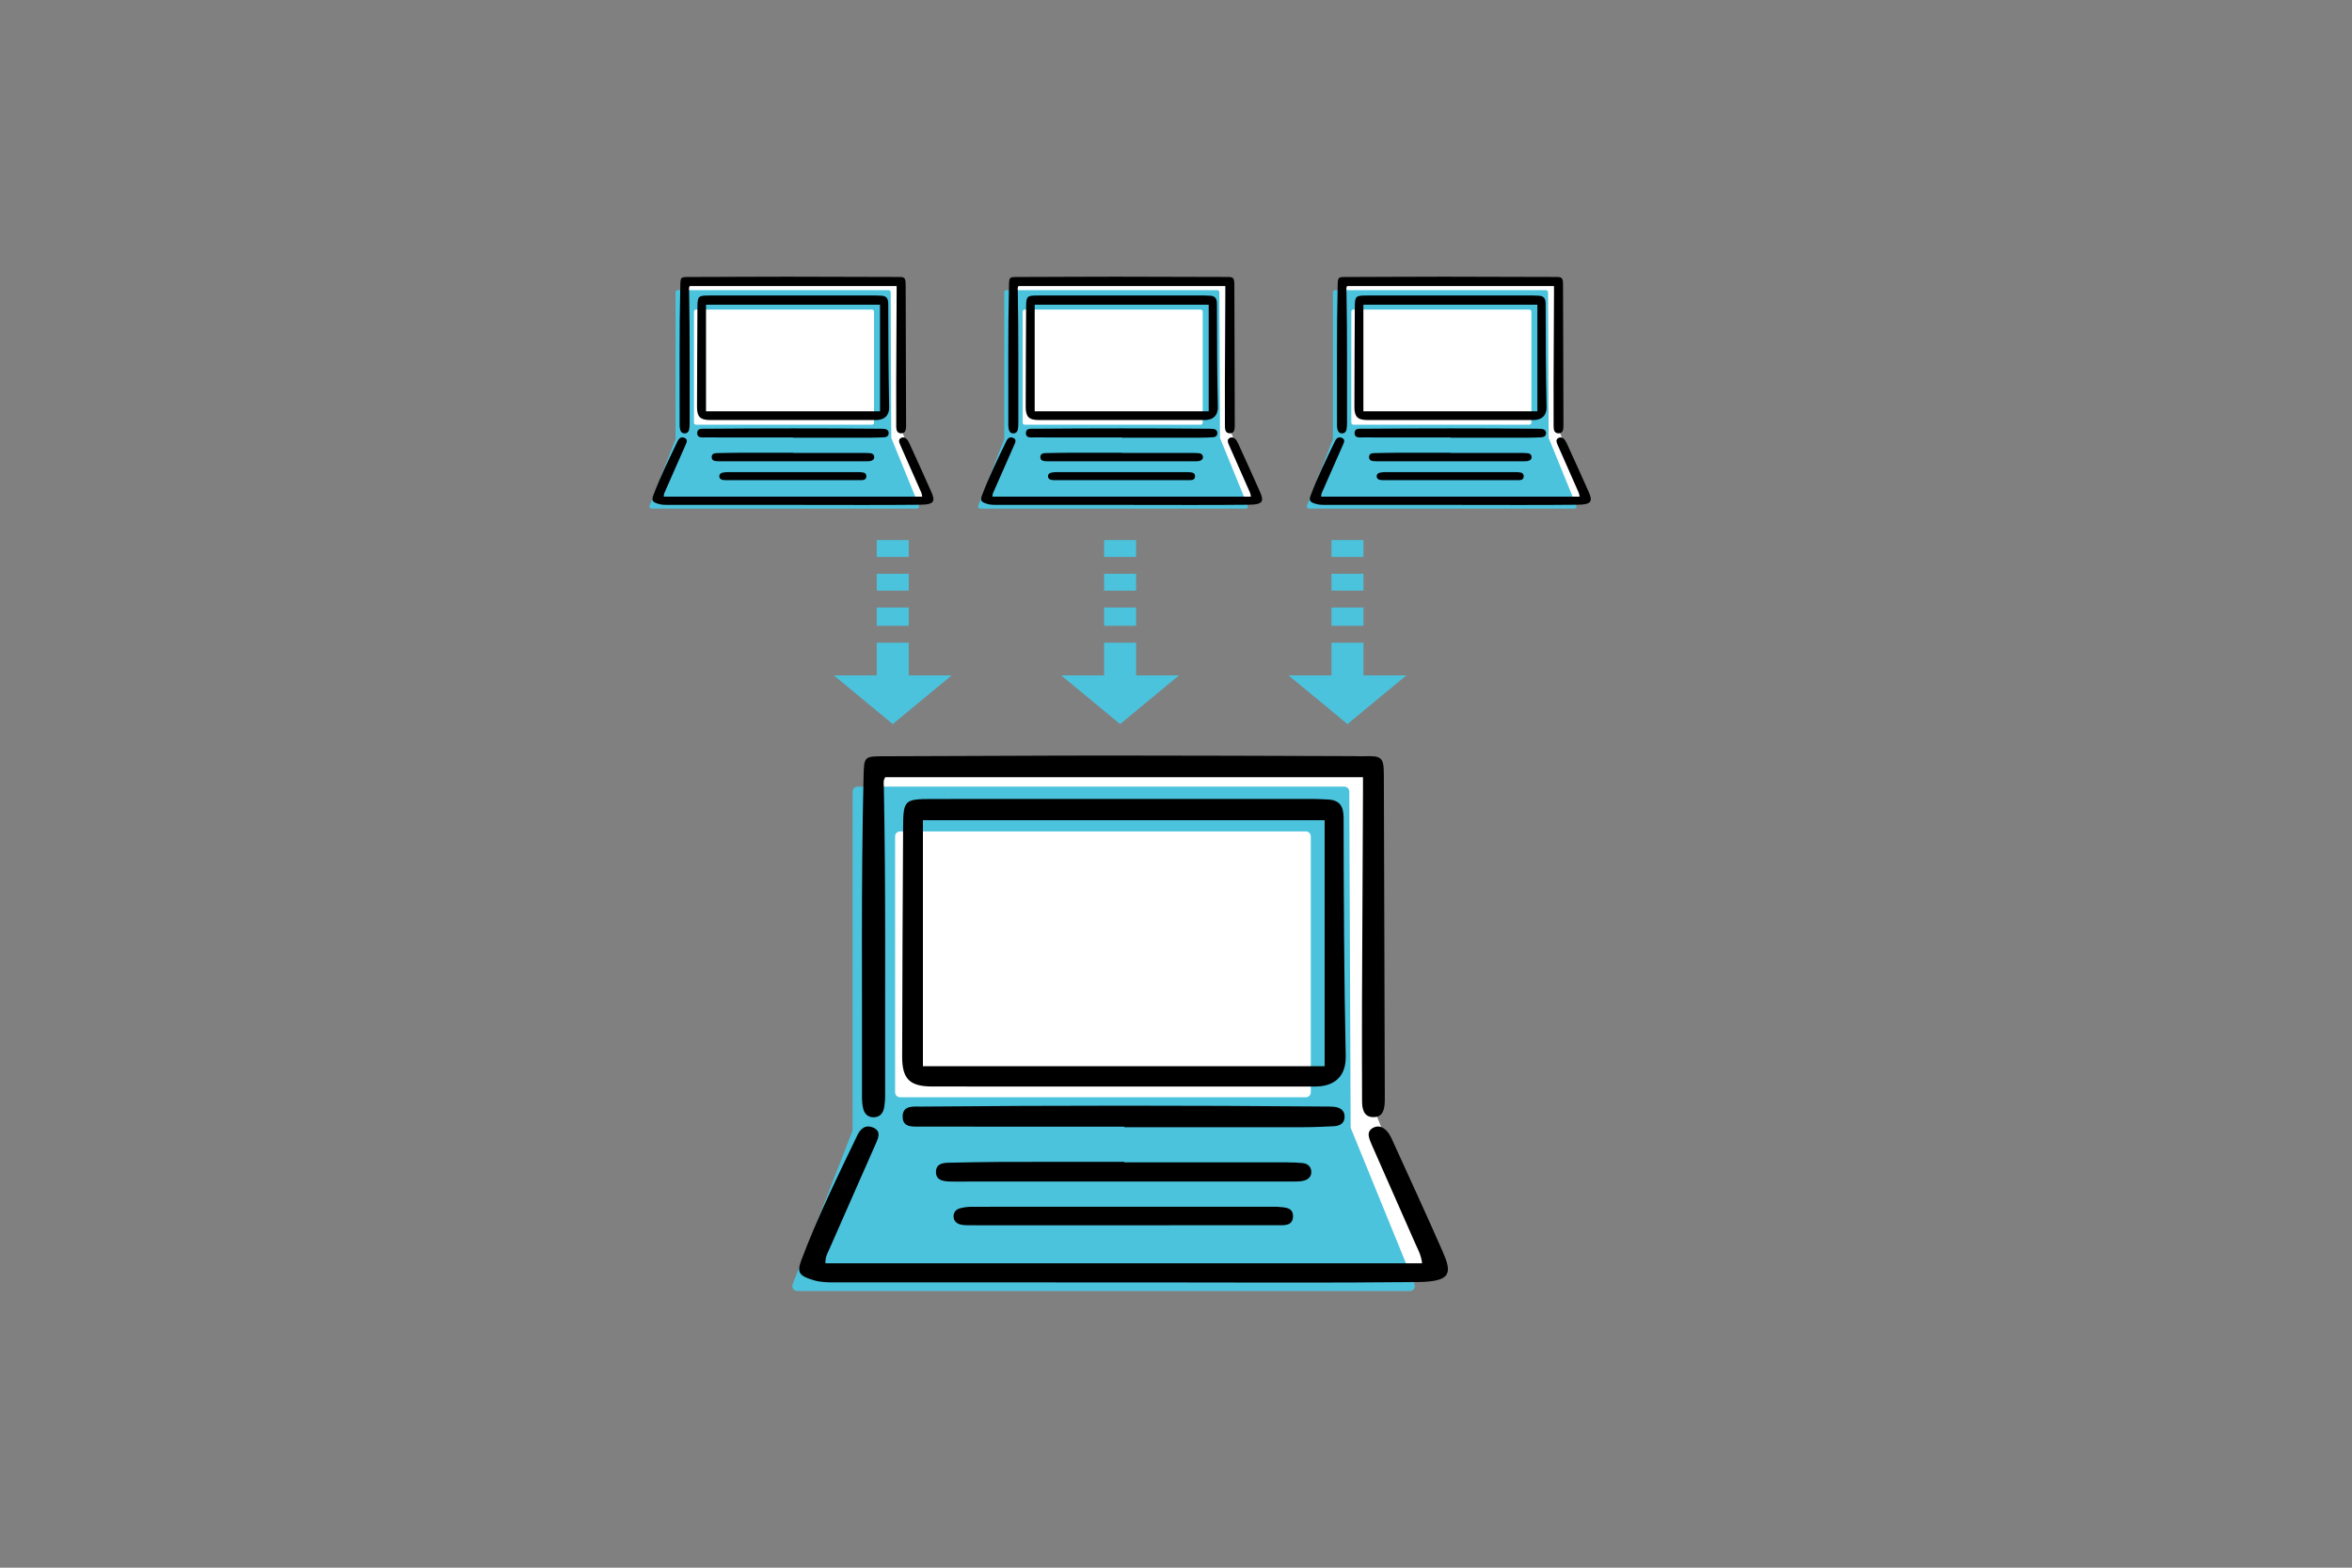 <?xml version="1.0" encoding="UTF-8"?> <svg xmlns="http://www.w3.org/2000/svg" id="_レイヤー_2" viewBox="0 0 1500 1000"><rect x="0" y="0" width="1500" height="1000" fill="#808080" stroke="none"/><defs><style>.cls-1{fill:#000;}.cls-1,.cls-2,.cls-3,.cls-4{stroke-width:0px;}.cls-2{fill:none;}.cls-3{fill:#4bc3dd;}.cls-4{fill:#fff;}</style></defs><g id="_レイヤー_1-2"><rect class="cls-2" width="1500" height="1000"></rect><polygon class="cls-4" points="436.22 179.01 437.04 273.26 419.41 317.12 422.54 319.59 584.81 319.26 592.38 317.78 574.76 273.96 573.77 179.52 436.22 179.01"></polygon><path class="cls-3" d="M415.53,324.45h169.28c.97,0,1.63-.98,1.26-1.88l-17.55-43c-.07-.16-.1-.33-.1-.51l-.37-92.63c0-.75-.61-1.36-1.36-1.36h-134.49c-.76,0-1.37.62-1.36,1.38v.53s0,92.85,0,92.85c0,.17-.03.34-.09.49l-16.49,42.25c-.35.89.31,1.86,1.27,1.86ZM443.94,197.47h112.11c.75,0,1.36.61,1.36,1.36v70.73c0,.75-.61,1.36-1.36,1.36h-112.11c-.75,0-1.36-.61-1.36-1.36v-70.73c0-.75.61-1.36,1.36-1.36Z"></path><path class="cls-1" d="M566.47,193.73c0-3.38-1.17-4.97-4.46-5.1-1.22-.05-2.43-.14-3.65-.14-17.52,0-35.04,0-52.56,0-17.74,0-35.48-.02-53.23.01-7.35.01-7.73.32-7.78,7.66-.15,21.15-.19,42.3-.26,63.44-.02,6.21,2.02,8.32,8.31,8.33,35.26.03,70.53.02,105.79.01,4.95,0,8.57-2.45,8.44-8.45-.48-21.92-.55-43.84-.59-65.76ZM561.23,262.34h-110.97v-67.97h110.97v67.97Z"></path><path class="cls-1" d="M433.43,271.05c0,.99.1,2,.32,2.95.33,1.42,1.24,2.4,2.76,2.45,1.69.05,2.7-.99,3.01-2.55.25-1.29.31-2.63.31-3.95-.06-28.24.19-56.48-.36-84.72-.02-.86-.26-1.77.4-2.74h131.96c0,1.55,0,2.86,0,4.17-.09,19.38-.2,38.76-.27,58.14-.03,9.08,0,18.16.02,27.24,0,2.12.46,4.31,3.03,4.37,2.81.06,3.19-2.23,3.24-4.47,0-.33.01-.66.01-1-.08-29.68-.16-59.36-.27-89.04-.02-4.94-.57-5.38-5.6-5.21-.89.03-1.77-.03-2.66-.03-22.51-.06-45.03-.17-67.54-.17-20.63,0-41.26.16-61.89.2-5.89,0-5.9-.08-6.04,5.65-.71,29.56-.35,59.13-.43,88.7Z"></path><path class="cls-1" d="M579.85,282.6c-.5-1.1-1.08-2.19-2.13-2.97-.82-.6-1.77-.83-2.79-.41-1.15.47-1.68,1.34-1.51,2.4.14.87.51,1.72.88,2.54,3.93,8.93,7.9,17.85,11.81,26.79.8,1.82,1.83,3.59,2.05,5.85h-164.84c-.08-1.76.64-2.9,1.16-4.08,4.28-9.77,8.59-19.52,12.89-29.28.68-1.54,1.3-3.22-.84-4.14-2.28-.98-3.62.51-4.39,2.11-5.49,11.46-11.12,22.87-15.55,34.7-1.24,3.31-.36,4.2,3.46,5.34,1.85.55,3.68.61,5.57.61,28.48,0,56.96,0,85.44,0,25.29,0,50.57.17,75.85-.1,9.52-.1,9.51-2.55,6.88-8.55-4.53-10.31-9.27-20.55-13.93-30.82Z"></path><path class="cls-1" d="M566.74,276.13c-.07-1.74-1.37-2.41-2.95-2.57-.77-.08-1.55-.07-2.32-.07-37.24-.31-74.48-.31-111.72.01-2.16.02-5.06-.41-5.1,2.74-.04,3.2,2.94,2.78,5.05,2.78,18.73.05,37.46.03,56.19.03,0,.05,0,.1,0,.16,16.51,0,33.03.01,49.54-.01,2.77,0,5.54-.14,8.31-.26,1.76-.08,3.08-.86,3-2.8Z"></path><path class="cls-1" d="M555.16,294.05c1.44-.28,2.51-1.1,2.38-2.7-.11-1.39-1.11-2.13-2.47-2.25-1.32-.12-2.65-.18-3.98-.18-15.07-.01-30.14,0-45.2,0,0-.04,0-.09,0-.13-11.3,0-22.6-.02-33.9.01-4.87.01-9.75.14-14.62.22-1.78.03-3.53.38-3.49,2.61.04,2.21,1.84,2.47,3.58,2.58.44.03.89.02,1.33.02,31.25,0,62.49,0,93.74,0,.88,0,1.79,0,2.65-.16Z"></path><path class="cls-1" d="M547.65,301.17c-27.96,0-55.91-.01-83.87,0-1.1,0-2.22.14-3.28.43-1.01.27-1.76,1-1.77,2.15-.02,1.3.8,2.06,1.97,2.33.85.2,1.76.2,2.64.2,14.09.01,28.18,0,42.27,0,14.2,0,28.4,0,42.6-.01,1.86,0,4.24.24,4.3-2.42.06-2.63-2.33-2.47-4.18-2.67-.22-.02-.44-.02-.66-.02Z"></path><polygon class="cls-4" points="645.84 179.01 646.66 273.26 629.04 317.12 632.17 319.59 794.43 319.26 802.01 317.78 784.38 273.96 783.39 179.52 645.84 179.01"></polygon><path class="cls-3" d="M625.15,324.45h169.28c.97,0,1.63-.98,1.26-1.88l-17.55-43c-.07-.16-.1-.33-.1-.51l-.37-92.63c0-.75-.61-1.36-1.36-1.36h-134.49c-.76,0-1.37.62-1.36,1.38v.53s0,92.85,0,92.85c0,.17-.03.34-.09.49l-16.49,42.25c-.35.89.31,1.86,1.27,1.86ZM653.56,197.47h112.11c.75,0,1.36.61,1.36,1.36v70.73c0,.75-.61,1.36-1.36,1.36h-112.11c-.75,0-1.36-.61-1.36-1.36v-70.73c0-.75.61-1.36,1.36-1.36Z"></path><path class="cls-1" d="M776.09,193.73c0-3.38-1.17-4.97-4.46-5.1-1.22-.05-2.43-.14-3.65-.14-17.52,0-35.04,0-52.56,0-17.74,0-35.48-.02-53.23.01-7.35.01-7.73.32-7.78,7.66-.15,21.15-.19,42.3-.26,63.44-.02,6.21,2.02,8.32,8.31,8.33,35.26.03,70.53.02,105.79.01,4.95,0,8.57-2.45,8.44-8.45-.48-21.92-.55-43.84-.59-65.76ZM770.85,262.34h-110.97v-67.97h110.97v67.97Z"></path><path class="cls-1" d="M643.05,271.05c0,.99.1,2,.32,2.95.33,1.42,1.24,2.4,2.76,2.45,1.69.05,2.7-.99,3.01-2.55.25-1.29.31-2.63.31-3.95-.06-28.24.19-56.48-.36-84.72-.02-.86-.26-1.77.4-2.74h131.96c0,1.55,0,2.86,0,4.17-.09,19.38-.2,38.76-.27,58.14-.03,9.08,0,18.16.02,27.24,0,2.12.46,4.31,3.03,4.37,2.81.06,3.19-2.23,3.24-4.47,0-.33.01-.66.01-1-.08-29.68-.16-59.36-.27-89.04-.02-4.94-.57-5.38-5.6-5.21-.89.03-1.77-.03-2.66-.03-22.51-.06-45.03-.17-67.54-.17-20.63,0-41.26.16-61.89.2-5.89,0-5.9-.08-6.04,5.65-.71,29.56-.35,59.13-.43,88.7Z"></path><path class="cls-1" d="M789.48,282.6c-.5-1.1-1.08-2.19-2.13-2.97-.82-.6-1.77-.83-2.79-.41-1.15.47-1.68,1.34-1.51,2.4.14.87.51,1.72.88,2.54,3.93,8.93,7.9,17.85,11.81,26.79.8,1.82,1.83,3.59,2.05,5.85h-164.84c-.08-1.76.64-2.9,1.16-4.08,4.28-9.77,8.59-19.52,12.89-29.28.68-1.54,1.3-3.22-.84-4.14-2.28-.98-3.62.51-4.39,2.11-5.49,11.46-11.12,22.87-15.55,34.7-1.24,3.31-.36,4.2,3.46,5.34,1.85.55,3.68.61,5.57.61,28.48,0,56.96,0,85.44,0,25.29,0,50.57.17,75.85-.1,9.52-.1,9.51-2.55,6.88-8.55-4.53-10.31-9.27-20.55-13.93-30.82Z"></path><path class="cls-1" d="M776.36,276.13c-.07-1.74-1.37-2.41-2.95-2.57-.77-.08-1.55-.07-2.32-.07-37.24-.31-74.48-.31-111.72.01-2.16.02-5.06-.41-5.1,2.74-.04,3.2,2.94,2.78,5.05,2.78,18.73.05,37.46.03,56.19.03,0,.05,0,.1,0,.16,16.51,0,33.03.01,49.54-.01,2.77,0,5.54-.14,8.31-.26,1.76-.08,3.08-.86,3-2.8Z"></path><path class="cls-1" d="M764.78,294.05c1.44-.28,2.51-1.1,2.38-2.7-.11-1.39-1.11-2.13-2.47-2.25-1.32-.12-2.65-.18-3.98-.18-15.07-.01-30.14,0-45.2,0,0-.04,0-.09,0-.13-11.3,0-22.6-.02-33.9.01-4.87.01-9.75.14-14.62.22-1.78.03-3.53.38-3.49,2.61.04,2.21,1.84,2.47,3.58,2.58.44.03.89.02,1.33.02,31.25,0,62.49,0,93.74,0,.88,0,1.79,0,2.65-.16Z"></path><path class="cls-1" d="M757.27,301.17c-27.96,0-55.91-.01-83.87,0-1.1,0-2.22.14-3.28.43-1.01.27-1.76,1-1.77,2.15-.02,1.3.8,2.06,1.97,2.33.85.2,1.76.2,2.64.2,14.09.01,28.18,0,42.27,0,14.2,0,28.4,0,42.6-.01,1.86,0,4.24.24,4.3-2.42.06-2.63-2.33-2.47-4.18-2.67-.22-.02-.44-.02-.66-.02Z"></path><polygon class="cls-4" points="855.46 179.01 856.28 273.26 838.66 317.12 841.79 319.59 1004.05 319.26 1011.63 317.78 994 273.96 993.01 179.52 855.46 179.01"></polygon><path class="cls-3" d="M834.77,324.45h169.28c.97,0,1.63-.98,1.26-1.88l-17.55-43c-.07-.16-.1-.33-.1-.51l-.37-92.63c0-.75-.61-1.36-1.36-1.36h-134.49c-.76,0-1.37.62-1.36,1.38v.53s0,92.85,0,92.85c0,.17-.03.34-.09.49l-16.49,42.25c-.35.89.31,1.86,1.27,1.86ZM863.18,197.47h112.11c.75,0,1.36.61,1.36,1.36v70.73c0,.75-.61,1.36-1.36,1.36h-112.11c-.75,0-1.36-.61-1.36-1.36v-70.73c0-.75.61-1.36,1.36-1.36Z"></path><path class="cls-1" d="M985.72,193.73c0-3.38-1.17-4.97-4.46-5.1-1.22-.05-2.43-.14-3.65-.14-17.52,0-35.04,0-52.56,0-17.74,0-35.48-.02-53.23.01-7.35.01-7.73.32-7.78,7.66-.15,21.15-.19,42.3-.26,63.44-.02,6.21,2.02,8.32,8.31,8.33,35.26.03,70.53.02,105.79.01,4.95,0,8.57-2.45,8.44-8.45-.48-21.92-.55-43.84-.59-65.76ZM980.47,262.34h-110.97v-67.97h110.97v67.97Z"></path><path class="cls-1" d="M852.67,271.05c0,.99.1,2,.32,2.95.33,1.42,1.24,2.4,2.76,2.45,1.69.05,2.7-.99,3.01-2.55.25-1.29.31-2.63.31-3.95-.06-28.24.19-56.48-.36-84.72-.02-.86-.26-1.77.4-2.74h131.96c0,1.55,0,2.86,0,4.17-.09,19.38-.2,38.76-.27,58.14-.03,9.08,0,18.16.02,27.24,0,2.12.46,4.31,3.03,4.37,2.81.06,3.19-2.23,3.24-4.47,0-.33.01-.66.01-1-.08-29.68-.16-59.36-.27-89.04-.02-4.94-.57-5.38-5.6-5.21-.89.03-1.77-.03-2.66-.03-22.51-.06-45.03-.17-67.54-.17-20.63,0-41.26.16-61.89.2-5.89,0-5.9-.08-6.04,5.65-.71,29.56-.35,59.13-.43,88.7Z"></path><path class="cls-1" d="M999.1,282.6c-.5-1.1-1.08-2.19-2.13-2.97-.82-.6-1.77-.83-2.79-.41-1.15.47-1.68,1.34-1.51,2.4.14.87.51,1.72.88,2.54,3.93,8.93,7.9,17.85,11.81,26.79.8,1.82,1.83,3.59,2.05,5.85h-164.84c-.08-1.76.64-2.9,1.16-4.08,4.28-9.77,8.59-19.52,12.89-29.28.68-1.54,1.3-3.22-.84-4.14-2.28-.98-3.62.51-4.39,2.11-5.49,11.46-11.12,22.87-15.55,34.7-1.24,3.31-.36,4.2,3.46,5.34,1.85.55,3.68.61,5.57.61,28.48,0,56.96,0,85.44,0,25.29,0,50.57.17,75.85-.1,9.52-.1,9.51-2.55,6.88-8.55-4.53-10.31-9.27-20.55-13.93-30.82Z"></path><path class="cls-1" d="M985.98,276.13c-.07-1.74-1.37-2.41-2.95-2.57-.77-.08-1.55-.07-2.32-.07-37.24-.31-74.48-.31-111.72.01-2.16.02-5.06-.41-5.1,2.74-.04,3.2,2.94,2.78,5.05,2.78,18.73.05,37.46.03,56.19.03,0,.05,0,.1,0,.16,16.51,0,33.03.01,49.54-.01,2.77,0,5.54-.14,8.31-.26,1.76-.08,3.08-.86,3-2.8Z"></path><path class="cls-1" d="M974.4,294.05c1.44-.28,2.51-1.1,2.38-2.7-.11-1.39-1.11-2.13-2.47-2.25-1.32-.12-2.65-.18-3.98-.18-15.07-.01-30.14,0-45.2,0,0-.04,0-.09,0-.13-11.3,0-22.6-.02-33.9.01-4.87.01-9.75.14-14.62.22-1.78.03-3.53.38-3.49,2.61.04,2.21,1.84,2.47,3.58,2.58.44.03.89.02,1.33.02,31.25,0,62.49,0,93.74,0,.88,0,1.79,0,2.65-.16Z"></path><path class="cls-1" d="M966.89,301.17c-27.96,0-55.91-.01-83.87,0-1.1,0-2.22.14-3.28.43-1.01.27-1.76,1-1.77,2.15-.02,1.3.8,2.06,1.97,2.33.85.2,1.76.2,2.64.2,14.09.01,28.18,0,42.27,0,14.2,0,28.4,0,42.6-.01,1.86,0,4.24.24,4.3-2.42.06-2.63-2.33-2.47-4.18-2.67-.22-.02-.44-.02-.66-.02Z"></path><polygon class="cls-4" points="556.19 487.74 558.09 705.32 517.4 806.58 524.62 812.29 899.22 811.52 916.71 808.1 876.02 706.94 873.74 488.92 556.19 487.74"></polygon><path class="cls-3" d="M508.42,823.5h390.79c2.23,0,3.75-2.26,2.91-4.33l-40.51-99.27c-.15-.37-.23-.77-.23-1.17l-.86-213.83c0-1.73-1.41-3.13-3.14-3.13h-310.49c-1.76,0-3.17,1.44-3.14,3.19l.02,1.22v214.35c0,.39-.07.78-.21,1.14l-38.06,97.55c-.8,2.06.72,4.29,2.93,4.29ZM574.01,530.35h258.82c1.74,0,3.14,1.41,3.14,3.14v163.29c0,1.74-1.41,3.14-3.14,3.14h-258.82c-1.74,0-3.14-1.41-3.14-3.14v-163.29c0-1.74,1.41-3.14,3.14-3.14Z"></path><path class="cls-1" d="M856.89,521.73c-.02-7.79-2.71-11.46-10.31-11.76-2.81-.11-5.62-.32-8.43-.32-40.45-.02-80.89-.01-121.34-.01-40.96,0-81.92-.05-122.88.03-16.96.03-17.84.75-17.96,17.69-.34,48.82-.45,97.64-.61,146.46-.05,14.33,4.66,19.21,19.18,19.23,81.41.08,162.81.04,244.22.02,11.43,0,19.79-5.67,19.49-19.51-1.11-50.59-1.26-101.21-1.37-151.82ZM844.79,680.12h-256.19v-156.92h256.19v156.92Z"></path><path class="cls-1" d="M549.75,700.22c0,2.28.22,4.61.73,6.82.76,3.28,2.85,5.55,6.38,5.65,3.91.11,6.24-2.29,6.94-5.9.58-2.98.72-6.08.71-9.13-.13-65.19.45-130.38-.83-195.57-.04-1.99-.6-4.08.92-6.32h304.65c0,3.57.01,6.6,0,9.63-.21,44.74-.46,89.48-.63,134.22-.08,20.96-.02,41.93.05,62.89.02,4.89,1.06,9.95,7,10.08,6.49.14,7.36-5.14,7.48-10.33.02-.77.03-1.53.02-2.3-.2-68.51-.37-137.03-.61-205.55-.04-11.41-1.31-12.43-12.94-12.02-2.04.07-4.1-.06-6.14-.07-51.97-.14-103.95-.4-155.92-.38-47.62.01-95.25.38-142.87.46-13.59.02-13.63-.18-13.94,13.05-1.65,68.25-.81,136.51-1,204.77Z"></path><path class="cls-1" d="M887.78,726.88c-1.16-2.54-2.48-5.06-4.92-6.86-1.89-1.39-4.09-1.91-6.45-.94-2.65,1.08-3.88,3.09-3.48,5.55.33,2,1.18,3.96,2.02,5.86,9.07,20.62,18.23,41.21,27.26,61.84,1.84,4.2,4.22,8.29,4.74,13.52h-380.54c-.18-4.06,1.48-6.7,2.67-9.42,9.88-22.55,19.83-45.06,29.76-67.59,1.56-3.55,2.99-7.44-1.93-9.55-5.26-2.26-8.36,1.18-10.13,4.87-12.69,26.45-25.67,52.8-35.89,80.12-2.86,7.64-.84,9.69,7.98,12.32,4.27,1.27,8.51,1.41,12.85,1.41,65.75,0,131.49.01,197.24.01,58.37,0,116.75.39,175.12-.23,21.97-.24,21.96-5.89,15.87-19.74-10.46-23.81-21.39-47.45-32.16-71.15Z"></path><path class="cls-1" d="M857.51,711.94c-.17-4.01-3.17-5.57-6.81-5.93-1.78-.18-3.58-.15-5.37-.17-85.97-.71-171.94-.72-257.9.03-4.98.04-11.69-.95-11.76,6.32-.08,7.39,6.78,6.41,11.66,6.43,43.24.12,86.48.07,129.72.07,0,.12,0,.24,0,.36,38.12,0,76.25.03,114.37-.03,6.39,0,12.79-.31,19.18-.61,4.06-.19,7.11-1.99,6.92-6.47Z"></path><path class="cls-1" d="M830.77,753.3c3.33-.64,5.8-2.55,5.5-6.22-.26-3.2-2.56-4.92-5.71-5.2-3.05-.27-6.13-.42-9.19-.42-34.79-.03-69.57-.02-104.36-.02,0-.1,0-.2,0-.3-26.09,0-52.18-.05-78.27.02-11.25.03-22.51.32-33.76.52-4.12.07-8.14.89-8.06,6.02.08,5.09,4.24,5.71,8.26,5.95,1.02.06,2.05.05,3.07.05,72.13,0,144.27,0,216.4-.02,2.04,0,4.12,0,6.11-.37Z"></path><path class="cls-1" d="M813.43,769.76c-64.54,0-129.08-.03-193.62.02-2.53,0-5.13.33-7.57.99-2.33.63-4.06,2.31-4.1,4.96-.04,3.01,1.86,4.75,4.54,5.39,1.96.47,4.06.46,6.1.46,32.53.03,65.05.02,97.58.01,32.78,0,65.56.01,98.34-.03,4.3,0,9.78.55,9.92-5.58.14-6.08-5.38-5.7-9.66-6.17-.51-.06-1.02-.05-1.54-.05Z"></path><rect class="cls-3" x="704.15" y="366" width="20.4" height="10.75"></rect><rect class="cls-3" x="704.15" y="344.51" width="20.4" height="10.75"></rect><polygon class="cls-3" points="714.35 461.89 751.93 430.8 724.55 430.8 724.55 409.94 704.15 409.94 704.15 430.8 676.77 430.8 714.35 461.89"></polygon><rect class="cls-3" x="704.15" y="387.5" width="20.4" height="11.68"></rect><rect class="cls-3" x="559.15" y="366" width="20.4" height="10.75"></rect><rect class="cls-3" x="559.15" y="344.51" width="20.4" height="10.75"></rect><polygon class="cls-3" points="569.35 461.89 606.93 430.8 579.55 430.8 579.55 409.94 559.15 409.94 559.15 430.8 531.77 430.8 569.35 461.89"></polygon><rect class="cls-3" x="559.15" y="387.5" width="20.4" height="11.68"></rect><rect class="cls-3" x="849.15" y="366" width="20.4" height="10.75"></rect><rect class="cls-3" x="849.15" y="344.51" width="20.4" height="10.75"></rect><polygon class="cls-3" points="859.35 461.89 896.93 430.8 869.55 430.8 869.55 409.94 849.15 409.94 849.15 430.8 821.77 430.8 859.35 461.89"></polygon><rect class="cls-3" x="849.15" y="387.5" width="20.4" height="11.68"></rect></g></svg> 